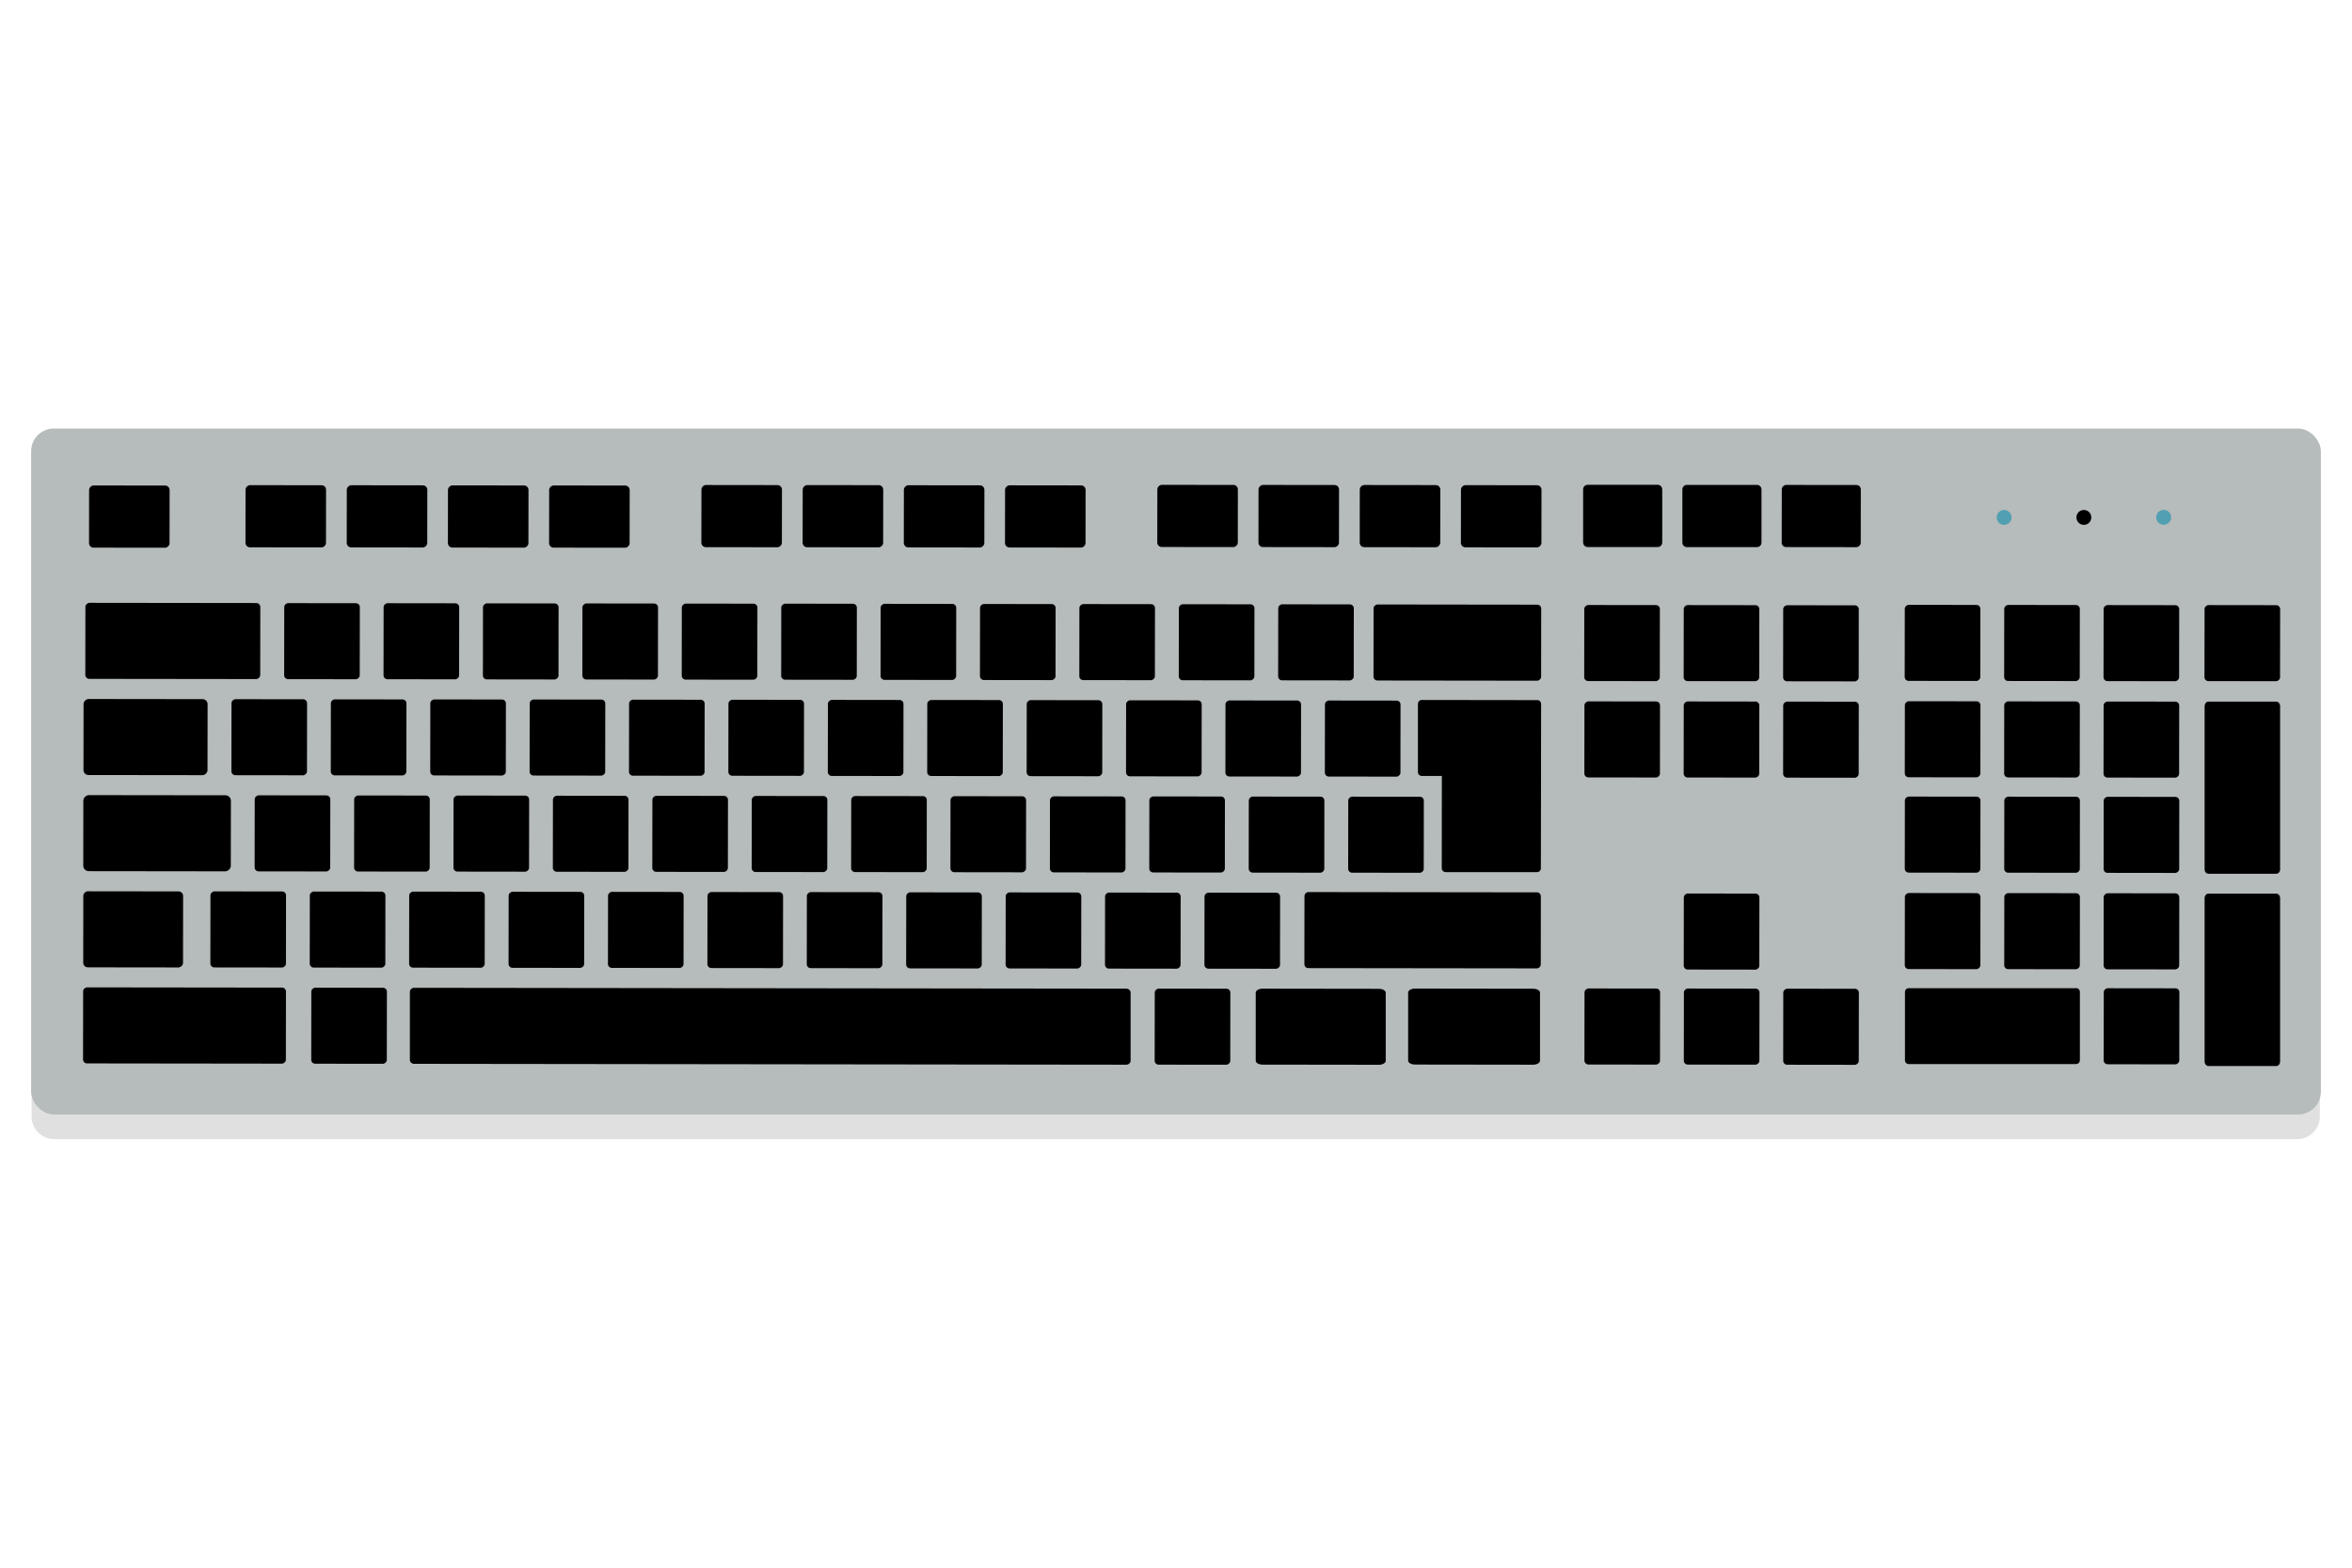 <?xml version="1.0" encoding="UTF-8"?><svg xmlns="http://www.w3.org/2000/svg" viewBox="0 0 300 200"><defs><style>.cls-1{isolation:isolate;}.cls-2{fill:#e0e0e0;mix-blend-mode:multiply;}.cls-3{fill:#b6bbbb;}.cls-4{fill:#51a0b2;}</style></defs><g class="cls-1"><g id="Layer_1"><g><path class="cls-2" d="M6.93,57.8H293c1.6,0,2.9,1.3,2.9,2.9v81.73c0,1.6-1.3,2.9-2.9,2.9H6.93c-1.6,0-2.9-1.3-2.9-2.9V60.71c0-1.6,1.3-2.9,2.9-2.9Z"/><rect class="cls-3" x="3.97" y="54.67" width="292.06" height="87.51" rx="2.9" ry="2.9"/><g><rect x="148.79" y="60.69" width="7.93" height="10.27" rx=".57" ry=".57" transform="translate(86.74 218.5) rotate(-89.93)"/><rect x="161.7" y="60.7" width="7.93" height="10.27" rx=".57" ry=".57" transform="translate(99.62 231.42) rotate(-89.93)"/><rect x="174.61" y="60.72" width="7.93" height="10.27" rx=".57" ry=".57" transform="translate(112.5 244.34) rotate(-89.93)"/><rect x="187.52" y="60.73" width="7.93" height="10.27" rx=".57" ry=".57" transform="translate(125.38 257.27) rotate(-89.93)"/></g><g><path d="M211.45,69.79h-8.96c-.31-.01-.56-.27-.56-.58v-6.79c0-.31,.26-.57,.57-.57h8.96c.31,.01,.56,.27,.56,.58v6.79c0,.31-.26,.57-.57,.57Z"/><path d="M224.11,69.8h-8.96c-.31-.01-.56-.27-.56-.58v-6.79c0-.31,.26-.57,.57-.57h8.96c.31,.01,.56,.27,.56,.58v6.79c0,.31-.26,.57-.57,.57Z"/><rect x="228.34" y="60.81" width="7.93" height="10.08" rx=".56" ry=".56" transform="translate(166.17 298.06) rotate(-89.93)"/></g><g><rect x="32.49" y="60.73" width="7.93" height="10.27" rx=".57" ry=".57" transform="translate(-29.46 102.24) rotate(-89.93)"/><rect x="45.4" y="60.75" width="7.93" height="10.27" rx=".57" ry=".57" transform="translate(-16.58 115.16) rotate(-89.93)"/><rect x="58.31" y="60.76" width="7.93" height="10.27" rx=".57" ry=".57" transform="translate(-3.7 128.09) rotate(-89.93)"/><rect x="71.22" y="60.77" width="7.93" height="10.27" rx=".57" ry=".57" transform="translate(9.18 141.01) rotate(-89.93)"/></g><g><rect x="90.64" y="60.71" width="7.93" height="10.27" rx=".57" ry=".57" transform="translate(28.64 160.37) rotate(-89.93)"/><rect x="103.55" y="60.73" width="7.93" height="10.27" rx=".57" ry=".57" transform="translate(41.52 173.29) rotate(-89.93)"/><rect x="116.46" y="60.74" width="7.93" height="10.27" rx=".57" ry=".57" transform="translate(54.4 186.22) rotate(-89.93)"/><rect x="129.37" y="60.75" width="7.93" height="10.27" rx=".57" ry=".57" transform="translate(67.28 199.14) rotate(-89.93)"/></g><rect x="12.53" y="60.77" width="7.93" height="10.27" rx=".57" ry=".57" transform="translate(-49.43 82.32) rotate(-89.93)"/><rect x="17.2" y="70.62" width="9.7" height="22.31" rx=".51" ry=".51" transform="translate(-59.76 103.72) rotate(-89.93)"/><rect x="36.22" y="76.98" width="9.7" height="9.64" rx=".5" ry=".5" transform="translate(-40.78 122.77) rotate(-89.93)"/><rect x="48.9" y="76.99" width="9.7" height="9.64" rx=".5" ry=".5" transform="translate(-28.13 135.46) rotate(-89.93)"/><rect x="61.58" y="77.01" width="9.7" height="9.64" rx=".5" ry=".5" transform="translate(-15.49 148.16) rotate(-89.93)"/><rect x="74.26" y="77.03" width="9.7" height="9.64" rx=".5" ry=".5" transform="translate(-2.84 160.85) rotate(-89.93)"/><rect x="86.94" y="77.04" width="9.7" height="9.64" rx=".5" ry=".5" transform="translate(9.81 173.55) rotate(-89.93)"/><rect x="99.62" y="77.06" width="9.7" height="9.64" rx=".5" ry=".5" transform="translate(22.46 186.24) rotate(-89.93)"/><rect x="112.29" y="77.07" width="9.7" height="9.64" rx=".5" ry=".5" transform="translate(35.11 198.93) rotate(-89.93)"/><rect x="202.07" y="126.14" width="9.7" height="9.64" rx=".5" ry=".5" transform="translate(75.71 337.72) rotate(-89.93)"/><rect x="214.75" y="126.15" width="9.7" height="9.64" rx=".5" ry=".5" transform="translate(88.36 350.41) rotate(-89.93)"/><rect x="214.75" y="114.03" width="9.7" height="9.64" rx=".5" ry=".5" transform="translate(100.47 338.3) rotate(-89.93)"/><rect x="227.43" y="126.17" width="9.7" height="9.64" rx=".5" ry=".5" transform="translate(101 363.11) rotate(-89.93)"/><rect x="202.06" y="89.52" width="9.7" height="9.64" rx=".5" ry=".5" transform="translate(112.32 301.13) rotate(-89.93)"/><rect x="214.74" y="89.53" width="9.7" height="9.64" rx=".5" ry=".5" transform="translate(124.96 313.82) rotate(-89.93)"/><rect x="227.42" y="89.55" width="9.7" height="9.64" rx=".5" ry=".5" transform="translate(137.61 326.52) rotate(-89.93)"/><rect x="202.05" y="77.21" width="9.7" height="9.64" rx=".5" ry=".5" transform="translate(124.61 288.84) rotate(-89.93)"/><rect x="214.73" y="77.23" width="9.7" height="9.64" rx=".5" ry=".5" transform="translate(137.26 301.53) rotate(-89.93)"/><rect x="227.41" y="77.25" width="9.7" height="9.64" rx=".5" ry=".5" transform="translate(149.91 314.23) rotate(-89.93)"/><rect x="242.94" y="89.5" width="9.7" height="9.64" rx=".5" ry=".5" transform="translate(153.16 341.99) rotate(-89.93)"/><rect x="255.61" y="89.52" width="9.7" height="9.64" rx=".5" ry=".5" transform="translate(165.8 354.68) rotate(-89.93)"/><rect x="268.29" y="89.53" width="9.7" height="9.64" rx=".5" ry=".5" transform="translate(178.45 367.38) rotate(-89.93)"/><rect x="242.93" y="77.2" width="9.7" height="9.64" rx=".5" ry=".5" transform="translate(165.45 329.7) rotate(-89.93)"/><rect x="255.61" y="77.22" width="9.7" height="9.64" rx=".5" ry=".5" transform="translate(178.1 342.39) rotate(-89.93)"/><rect x="268.29" y="77.23" width="9.7" height="9.64" rx=".5" ry=".5" transform="translate(190.75 355.09) rotate(-89.93)"/><rect x="281.16" y="77.23" width="9.7" height="9.64" rx=".5" ry=".5" transform="translate(203.61 367.96) rotate(-89.93)"/><path d="M290.83,124.73s0-.04,0-.06v-10.08c.01-.32-.21-.58-.49-.58h-8.64c-.28-.01-.5,.25-.5,.57v10.08c-.01,.06,0,.11,0,.16,0,.03,0,.05,0,.08v10.49c-.01,.33,.21,.61,.49,.61h8.64c.28,.01,.5-.26,.5-.59v-10.49c.01-.06,0-.12,0-.18Z"/><path d="M290.84,90.13c0-.34-.22-.62-.5-.62h-8.64c-.28-.01-.5,.27-.5,.61v10.79c-.01,.05,0,.11,0,.16v9.82c-.01,.32,.21,.58,.49,.58h8.64c.28,.01,.5-.25,.5-.56v-9.96s0-.09,0-.14v-10.67Z"/><rect x="242.94" y="113.96" width="9.7" height="9.64" rx=".5" ry=".5" transform="translate(128.7 366.43) rotate(-89.93)"/><rect x="255.62" y="113.98" width="9.7" height="9.64" rx=".5" ry=".5" transform="translate(141.35 379.12) rotate(-89.93)"/><rect x="268.3" y="113.99" width="9.7" height="9.64" rx=".5" ry=".5" transform="translate(154 391.82) rotate(-89.93)"/><path d="M264.8,126.07h-8.64s-.05,0-.07,0h-4.58s-.07,0-.11,0h-7.92c-.28-.01-.5,.21-.5,.49v8.69c-.01,.28,.21,.5,.49,.5h8.64s.07,0,.11,0h7.92s.05,0,.07,0h4.58c.28,0,.5-.22,.5-.5v-8.69c.01-.28-.21-.5-.49-.5Z"/><rect x="268.31" y="126.12" width="9.7" height="9.64" rx=".5" ry=".5" transform="translate(141.88 403.93) rotate(-89.93)"/><rect x="242.94" y="101.66" width="9.7" height="9.64" rx=".5" ry=".5" transform="translate(141 354.14) rotate(-89.93)"/><rect x="255.62" y="101.68" width="9.7" height="9.64" rx=".5" ry=".5" transform="translate(153.65 366.83) rotate(-89.93)"/><rect x="268.3" y="101.69" width="9.7" height="9.64" rx=".5" ry=".5" transform="translate(166.3 379.53) rotate(-89.93)"/><rect x="124.97" y="77.09" width="9.7" height="9.64" rx=".5" ry=".5" transform="translate(47.75 211.63) rotate(-89.93)"/><rect x="137.65" y="77.1" width="9.7" height="9.64" rx=".5" ry=".5" transform="translate(60.4 224.32) rotate(-89.93)"/><rect x="150.33" y="77.12" width="9.7" height="9.64" rx=".5" ry=".5" transform="translate(73.05 237.02) rotate(-89.93)"/><rect x="163.01" y="77.13" width="9.7" height="9.64" rx=".5" ry=".5" transform="translate(85.7 249.71) rotate(-89.93)"/><rect x="181.03" y="71.29" width="9.7" height="21.38" rx=".5" ry=".5" transform="translate(103.68 267.76) rotate(-89.93)"/><rect x="176.61" y="103.61" width="9.7" height="30.15" rx=".49" ry=".49" transform="translate(62.55 299.99) rotate(-89.93)"/><path d="M196.06,89.32l-14.7-.02c-.28,0-.5,.22-.5,.5v8.69c-.01,.28,.21,.5,.49,.5h2.56s-.01,11.77-.01,11.77c0,.28,.22,.5,.5,.5h11.64c.28,.01,.5-.21,.5-.49l.02-12.26v-1.3s.01-7.4,.01-7.4c0-.28-.22-.5-.5-.5Z"/><rect x="13.71" y="86.13" width="9.7" height="15.82" rx=".64" ry=".64" transform="translate(-75.5 112.48) rotate(-89.93)"/><rect x="29.49" y="89.24" width="9.7" height="9.64" rx=".5" ry=".5" transform="translate(-59.76 128.28) rotate(-89.93)"/><rect x="42.17" y="89.25" width="9.7" height="9.64" rx=".5" ry=".5" transform="translate(-47.11 140.98) rotate(-89.93)"/><rect x="54.85" y="89.27" width="9.7" height="9.64" rx=".5" ry=".5" transform="translate(-34.46 153.67) rotate(-89.93)"/><rect x="67.53" y="89.28" width="9.7" height="9.64" rx=".5" ry=".5" transform="translate(-21.81 166.36) rotate(-89.93)"/><rect x="80.21" y="89.3" width="9.7" height="9.64" rx=".5" ry=".5" transform="translate(-9.17 179.06) rotate(-89.93)"/><rect x="92.89" y="89.31" width="9.7" height="9.64" rx=".5" ry=".5" transform="translate(3.48 191.75) rotate(-89.93)"/><rect x="105.57" y="89.33" width="9.7" height="9.64" rx=".5" ry=".5" transform="translate(16.13 204.45) rotate(-89.93)"/><rect x="118.25" y="89.34" width="9.7" height="9.64" rx=".5" ry=".5" transform="translate(28.78 217.14) rotate(-89.93)"/><rect x="130.93" y="89.36" width="9.7" height="9.64" rx=".5" ry=".5" transform="translate(41.43 229.84) rotate(-89.93)"/><rect x="143.6" y="89.38" width="9.7" height="9.64" rx=".5" ry=".5" transform="translate(54.07 242.53) rotate(-89.93)"/><rect x="156.28" y="89.39" width="9.7" height="9.64" rx=".5" ry=".5" transform="translate(66.72 255.23) rotate(-89.93)"/><rect x="168.96" y="89.41" width="9.7" height="9.64" rx=".5" ry=".5" transform="translate(79.37 267.92) rotate(-89.93)"/><rect x="15.19" y="96.89" width="9.7" height="18.82" rx=".7" ry=".7" transform="translate(-86.29 126.21) rotate(-89.93)"/><rect x="32.46" y="101.5" width="9.7" height="9.64" rx=".5" ry=".5" transform="translate(-69.06 143.5) rotate(-89.93)"/><rect x="45.14" y="101.52" width="9.7" height="9.64" rx=".5" ry=".5" transform="translate(-56.41 156.2) rotate(-89.93)"/><rect x="57.82" y="101.54" width="9.7" height="9.64" rx=".5" ry=".5" transform="translate(-43.77 168.89) rotate(-89.93)"/><rect x="70.5" y="101.55" width="9.7" height="9.64" rx=".5" ry=".5" transform="translate(-31.12 181.59) rotate(-89.93)"/><rect x="83.18" y="101.57" width="9.7" height="9.64" rx=".5" ry=".5" transform="translate(-18.47 194.28) rotate(-89.93)"/><rect x="95.86" y="101.58" width="9.7" height="9.64" rx=".5" ry=".5" transform="translate(-5.82 206.98) rotate(-89.93)"/><rect x="108.54" y="101.6" width="9.7" height="9.64" rx=".5" ry=".5" transform="translate(6.83 219.67) rotate(-89.93)"/><rect x="121.21" y="101.61" width="9.7" height="9.64" rx=".5" ry=".5" transform="translate(19.47 232.36) rotate(-89.93)"/><rect x="133.89" y="101.63" width="9.7" height="9.64" rx=".5" ry=".5" transform="translate(32.12 245.06) rotate(-89.93)"/><rect x="146.57" y="101.64" width="9.7" height="9.64" rx=".5" ry=".5" transform="translate(44.77 257.75) rotate(-89.93)"/><rect x="159.25" y="101.66" width="9.7" height="9.64" rx=".5" ry=".5" transform="translate(57.42 270.45) rotate(-89.93)"/><rect x="171.93" y="101.68" width="9.7" height="9.64" rx=".5" ry=".5" transform="translate(70.07 283.14) rotate(-89.93)"/><rect x="12.13" y="112.2" width="9.7" height="12.73" rx=".58" ry=".58" transform="translate(-101.6 135.4) rotate(-89.93)"/><rect x="26.81" y="113.76" width="9.7" height="9.64" rx=".5" ry=".5" transform="translate(-86.96 150.09) rotate(-89.93)"/><rect x="39.49" y="113.78" width="9.7" height="9.64" rx=".5" ry=".5" transform="translate(-74.32 162.79) rotate(-89.93)"/><rect x="52.17" y="113.79" width="9.7" height="9.64" rx=".5" ry=".5" transform="translate(-61.67 175.48) rotate(-89.93)"/><rect x="64.85" y="113.81" width="9.7" height="9.64" rx=".5" ry=".5" transform="translate(-49.02 188.18) rotate(-89.93)"/><rect x="77.53" y="113.82" width="9.7" height="9.64" rx=".5" ry=".5" transform="translate(-36.37 200.87) rotate(-89.93)"/><rect x="90.21" y="113.84" width="9.7" height="9.64" rx=".5" ry=".5" transform="translate(-23.72 213.57) rotate(-89.93)"/><rect x="102.89" y="113.86" width="9.7" height="9.64" rx=".5" ry=".5" transform="translate(-11.08 226.26) rotate(-89.93)"/><rect x="115.56" y="113.87" width="9.7" height="9.64" rx=".5" ry=".5" transform="translate(1.57 238.96) rotate(-89.93)"/><rect x="128.24" y="113.89" width="9.7" height="9.64" rx=".5" ry=".5" transform="translate(14.22 251.65) rotate(-89.93)"/><rect x="140.92" y="113.9" width="9.7" height="9.64" rx=".5" ry=".5" transform="translate(26.87 264.35) rotate(-89.93)"/><rect x="153.6" y="113.92" width="9.7" height="9.64" rx=".5" ry=".5" transform="translate(39.52 277.04) rotate(-89.93)"/><rect x="18.69" y="117.9" width="9.7" height="25.87" rx=".5" ry=".5" transform="translate(-107.33 154.21) rotate(-89.93)"/><rect x="39.68" y="126.04" width="9.7" height="9.64" rx=".5" ry=".5" transform="translate(-86.39 175.23) rotate(-89.93)"/><path d="M143.66,135.83l-90.84-.11c-.3,0-.54-.23-.54-.51v-8.68c.01-.28,.25-.51,.55-.51l90.84,.11c.3,0,.54,.23,.54,.51v8.68c-.01,.28-.25,.51-.55,.51Z"/><rect x="147.27" y="126.16" width="9.7" height="9.64" rx=".5" ry=".5" transform="translate(20.94 282.94) rotate(-89.93)"/><path d="M175.88,135.84l-14.85-.02c-.48,0-.86-.23-.86-.5v-8.69c.01-.28,.4-.5,.87-.5l14.85,.02c.48,0,.86,.23,.86,.5v8.69c-.01,.28-.4,.5-.87,.5Z"/><path d="M195.54,135.83l-15.06-.02c-.48,0-.87-.23-.87-.5v-8.69c.01-.28,.4-.5,.89-.5l15.06,.02c.48,0,.87,.23,.87,.5v8.69c-.01,.28-.4,.5-.89,.5Z"/><g><circle class="cls-4" cx="255.62" cy="66.01" r=".95" transform="translate(187.08 320.96) rotate(-89.43)"/><path d="M266.75,66.01c0,.52-.42,.95-.95,.95-.52,0-.95-.42-.95-.95,0-.52,.42-.95,.95-.95,.52,0,.95,.42,.95,.95Z"/><path class="cls-4" d="M276.93,66c0,.52-.42,.95-.95,.95-.52,0-.95-.42-.95-.95,0-.52,.42-.95,.95-.95s.95,.42,.95,.95Z"/></g></g></g></g></svg>